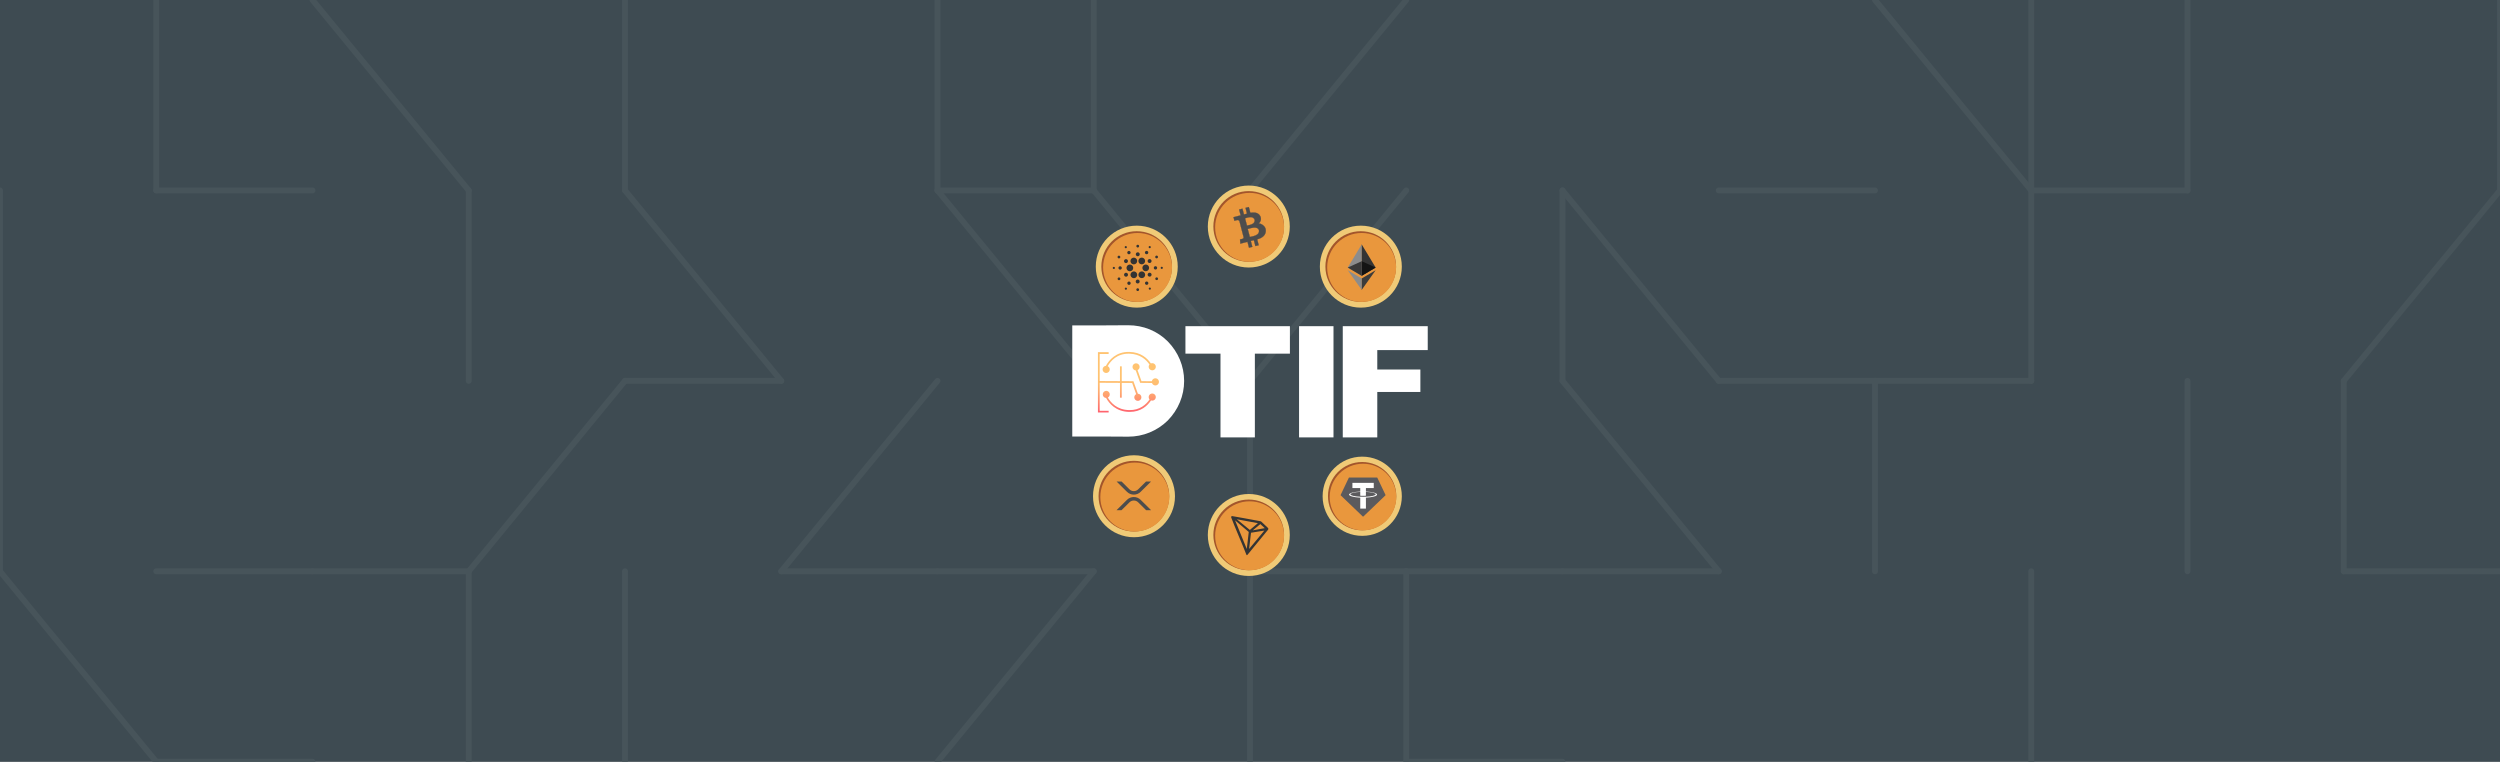 <svg width="1280" height="390" viewBox="0 0 1280 390" fill="none" xmlns="http://www.w3.org/2000/svg">
<rect x="0" y="0" width="1280" height="390" fill="#808080" stroke="none"/>
<g clip-path="url(#clip0_204_253)">
<rect width="1280" height="390" transform="matrix(-1 0 0 1 1280 0)" fill="white" fill-opacity="0.03"/>
<path d="M1.52588e-05 0L1280 0V390L1.52588e-05 390V0Z" fill="#3E4B52"/>
<path d="M80 97.5L80 0" stroke="#47545A" stroke-width="3" stroke-miterlimit="10" stroke-linecap="round"/>
<path d="M0 97.5L0 195" stroke="#47545A" stroke-width="3" stroke-miterlimit="10" stroke-linecap="round"/>
<path d="M0 292.5L0 195" stroke="#47545A" stroke-width="3" stroke-miterlimit="10" stroke-linecap="round"/>
<path d="M0 292.5L80 390" stroke="#47545A" stroke-width="3" stroke-miterlimit="10" stroke-linecap="round"/>
<path d="M160 97.5L80 97.5" stroke="#47545A" stroke-width="3" stroke-miterlimit="10" stroke-linecap="round"/>
<path d="M160 292.5H80" stroke="#47545A" stroke-width="3" stroke-miterlimit="10" stroke-linecap="round"/>
<path d="M80 390H160" stroke="#47545A" stroke-width="3" stroke-miterlimit="10" stroke-linecap="round"/>
<path d="M240 97.5L160 0" stroke="#47545A" stroke-width="3" stroke-miterlimit="10" stroke-linecap="round"/>
<path d="M240 195L240 97.5" stroke="#47545A" stroke-width="3" stroke-miterlimit="10" stroke-linecap="round"/>
<path d="M160 292.5H240" stroke="#47545A" stroke-width="3" stroke-miterlimit="10" stroke-linecap="round"/>
<path d="M320 195L240 292.5" stroke="#47545A" stroke-width="3" stroke-miterlimit="10" stroke-linecap="round"/>
<path d="M240 292.5L240 390" stroke="#47545A" stroke-width="3" stroke-miterlimit="10" stroke-linecap="round"/>
<path d="M320 97.5V0" stroke="#47545A" stroke-width="3" stroke-miterlimit="10" stroke-linecap="round"/>
<path d="M320 97.5L400 195" stroke="#47545A" stroke-width="3" stroke-miterlimit="10" stroke-linecap="round"/>
<path d="M320 195H400" stroke="#47545A" stroke-width="3" stroke-miterlimit="10" stroke-linecap="round"/>
<path d="M320 292.5V390" stroke="#47545A" stroke-width="3" stroke-miterlimit="10" stroke-linecap="round"/>
<path d="M480 0V97.5" stroke="#47545A" stroke-width="3" stroke-miterlimit="10" stroke-linecap="round"/>
<path d="M480 195L400 292.5" stroke="#47545A" stroke-width="3" stroke-miterlimit="10" stroke-linecap="round"/>
<path d="M400 292.5H480" stroke="#47545A" stroke-width="3" stroke-miterlimit="10" stroke-linecap="round"/>
<path d="M480 97.5L560 97.5" stroke="#47545A" stroke-width="3" stroke-miterlimit="10" stroke-linecap="round"/>
<path d="M480 97.5L560 195" stroke="#47545A" stroke-width="3" stroke-miterlimit="10" stroke-linecap="round"/>
<path d="M560 292.5H480" stroke="#47545A" stroke-width="3" stroke-miterlimit="10" stroke-linecap="round"/>
<path d="M560 292.5L480 390" stroke="#47545A" stroke-width="3" stroke-miterlimit="10" stroke-linecap="round"/>
<path d="M560 0V97.5" stroke="#47545A" stroke-width="3" stroke-miterlimit="10" stroke-linecap="round"/>
<path d="M560 97.5L640 195" stroke="#47545A" stroke-width="3" stroke-miterlimit="10" stroke-linecap="round"/>
<path d="M640 195V292.5" stroke="#47545A" stroke-width="3" stroke-miterlimit="10" stroke-linecap="round"/>
<path d="M640 390V292.5" stroke="#47545A" stroke-width="3" stroke-miterlimit="10" stroke-linecap="round"/>
<path d="M720 0L640 97.5" stroke="#47545A" stroke-width="3" stroke-miterlimit="10" stroke-linecap="round"/>
<path d="M720 97.5L640 195" stroke="#47545A" stroke-width="3" stroke-miterlimit="10" stroke-linecap="round"/>
<path d="M640 292.5H720" stroke="#47545A" stroke-width="3" stroke-miterlimit="10" stroke-linecap="round"/>
<path d="M720 390V292.5" stroke="#47545A" stroke-width="3" stroke-miterlimit="10" stroke-linecap="round"/>
<path d="M800 195V97.5" stroke="#47545A" stroke-width="3" stroke-miterlimit="10" stroke-linecap="round"/>
<path d="M720 292.5H800" stroke="#47545A" stroke-width="3" stroke-miterlimit="10" stroke-linecap="round"/>
<path d="M720 390H800" stroke="#47545A" stroke-width="3" stroke-miterlimit="10" stroke-linecap="round"/>
<path d="M800 97.5L880 195" stroke="#47545A" stroke-width="3" stroke-miterlimit="10" stroke-linecap="round"/>
<path d="M880 292.5L800 195" stroke="#47545A" stroke-width="3" stroke-miterlimit="10" stroke-linecap="round"/>
<path d="M880 292.5H800" stroke="#47545A" stroke-width="3" stroke-miterlimit="10" stroke-linecap="round"/>
<path d="M880 97.5L960 97.5" stroke="#47545A" stroke-width="3" stroke-miterlimit="10" stroke-linecap="round"/>
<path d="M880 195H960" stroke="#47545A" stroke-width="3" stroke-miterlimit="10" stroke-linecap="round"/>
<path d="M960 292.5V195" stroke="#47545A" stroke-width="3" stroke-miterlimit="10" stroke-linecap="round"/>
<path d="M1040 97.5L960 0" stroke="#47545A" stroke-width="3" stroke-miterlimit="10" stroke-linecap="round"/>
<path d="M1040 195V97.5" stroke="#47545A" stroke-width="3" stroke-miterlimit="10" stroke-linecap="round"/>
<path d="M1040 195H960" stroke="#47545A" stroke-width="3" stroke-miterlimit="10" stroke-linecap="round"/>
<path d="M1040 390V292.5" stroke="#47545A" stroke-width="3" stroke-miterlimit="10" stroke-linecap="round"/>
<path d="M1040 97.5V0" stroke="#47545A" stroke-width="3" stroke-miterlimit="10" stroke-linecap="round"/>
<path d="M1040 97.5L1120 97.5" stroke="#47545A" stroke-width="3" stroke-miterlimit="10" stroke-linecap="round"/>
<path d="M1120 292.5V195" stroke="#47545A" stroke-width="3" stroke-miterlimit="10" stroke-linecap="round"/>
<path d="M1120 0V97.5" stroke="#47545A" stroke-width="3" stroke-miterlimit="10" stroke-linecap="round"/>
<path d="M1200 292.5V195" stroke="#47545A" stroke-width="3" stroke-miterlimit="10" stroke-linecap="round"/>
<path d="M1280 0V97.5" stroke="#47545A" stroke-width="3" stroke-miterlimit="10" stroke-linecap="round"/>
<path d="M1200 195L1280 97.5" stroke="#47545A" stroke-width="3" stroke-miterlimit="10" stroke-linecap="round"/>
<path d="M1280 292.5H1200" stroke="#47545A" stroke-width="3" stroke-miterlimit="10" stroke-linecap="round"/>
<path d="M580.608 275.063C592.197 275.063 601.593 265.668 601.593 254.078C601.593 242.488 592.197 233.093 580.608 233.093C569.018 233.093 559.622 242.488 559.622 254.078C559.622 265.668 569.018 275.063 580.608 275.063Z" fill="#F0CA77"/>
<path d="M580.559 272.132C590.555 272.132 598.659 264.028 598.659 254.032C598.659 244.036 590.555 235.932 580.559 235.932C570.563 235.932 562.459 244.036 562.459 254.032C562.459 264.028 570.563 272.132 580.559 272.132Z" fill="#A3552B"/>
<path d="M581.018 272.131C590.762 272.131 598.662 264.232 598.662 254.488C598.662 244.744 590.762 236.845 581.018 236.845C571.274 236.845 563.375 244.744 563.375 254.488C563.375 264.232 571.274 272.131 581.018 272.131Z" fill="#E9973D"/>
<g clip-path="url(#clip1_204_253)">
<path d="M586.772 246.548H589.331L584.006 251.821C582.078 253.729 578.951 253.729 577.021 251.821L571.694 246.548H574.255L578.301 250.554C578.89 251.135 579.685 251.46 580.512 251.46C581.34 251.46 582.134 251.135 582.724 250.554L586.772 246.548Z" fill="#4D4D4D"/>
<path d="M574.222 261.21H571.662L577.021 255.905C578.95 253.996 582.076 253.996 584.006 255.905L589.366 261.21H586.807L582.727 257.172C582.137 256.591 581.343 256.265 580.515 256.265C579.688 256.265 578.893 256.591 578.304 257.172L574.222 261.21Z" fill="#4D4D4D"/>
</g>
<path d="M597.886 215.304C603.279 209.793 606.275 202.602 606.275 195.049C606.275 187.495 603.279 180.31 597.886 174.793C592.496 169.4 585.305 166.525 577.63 166.525C572.597 166.525 563.491 166.604 563.491 166.604H549V223.493H563.497C563.497 223.493 573.323 223.572 577.636 223.572C585.212 223.591 592.489 220.62 597.886 215.304Z" fill="white"/>
<path d="M591.553 197.344C591.902 197.344 592.243 197.245 592.537 197.057C592.831 196.87 593.065 196.603 593.213 196.287C593.36 195.971 593.414 195.62 593.369 195.275C593.324 194.929 593.181 194.604 592.957 194.336C592.733 194.069 592.438 193.872 592.105 193.767C591.773 193.661 591.418 193.653 591.081 193.743C590.744 193.833 590.44 194.017 590.204 194.274C589.969 194.53 589.811 194.849 589.75 195.192L584.427 195.133L582.422 189.506C582.826 189.322 583.149 188.997 583.332 188.592C583.514 188.186 583.542 187.729 583.411 187.304C583.28 186.879 582.999 186.517 582.621 186.284C582.242 186.052 581.792 185.965 581.354 186.04C580.916 186.115 580.521 186.347 580.241 186.693C579.962 187.039 579.818 187.474 579.837 187.918C579.855 188.362 580.034 188.784 580.341 189.105C580.648 189.427 581.062 189.625 581.504 189.664L583.778 196.033L589.823 196.101C589.945 196.463 590.178 196.777 590.488 197C590.799 197.223 591.171 197.344 591.553 197.344ZM589.95 189.594C589.606 189.593 589.269 189.496 588.977 189.313C588.686 189.13 588.452 188.869 588.302 188.559C588.153 188.25 588.093 187.904 588.131 187.562C588.168 187.22 588.302 186.895 588.515 186.626C586.847 184.158 583.713 181.216 578.207 181.086C571.914 180.94 568.642 184.811 567.143 187.478C567.546 187.668 567.867 187.997 568.045 188.406C568.222 188.815 568.245 189.274 568.109 189.698C567.973 190.123 567.687 190.483 567.305 190.712C566.923 190.941 566.47 191.023 566.032 190.942C565.593 190.862 565.199 190.625 564.923 190.275C564.647 189.925 564.508 189.487 564.531 189.042C564.554 188.597 564.739 188.175 565.05 187.857C565.362 187.538 565.779 187.343 566.223 187.309C567.79 184.448 571.34 180.015 578.23 180.172C584.101 180.307 587.454 183.433 589.246 186.08C589.496 185.977 589.766 185.931 590.036 185.944C590.306 185.958 590.57 186.031 590.808 186.159C591.047 186.287 591.254 186.465 591.415 186.683C591.576 186.9 591.687 187.15 591.74 187.415C591.792 187.68 591.786 187.954 591.721 188.216C591.655 188.478 591.533 188.723 591.362 188.932C591.19 189.142 590.975 189.311 590.731 189.427C590.487 189.543 590.22 189.604 589.95 189.605V189.594ZM567.621 180.282V181.238H563.038V195.074L573.425 195.13V187.568H574.342V195.139L580.312 195.169L582.604 201.592C583.048 201.6 583.474 201.769 583.803 202.068C584.131 202.367 584.339 202.776 584.388 203.217C584.436 203.658 584.323 204.102 584.068 204.466C583.813 204.829 583.434 205.088 583.003 205.192C582.571 205.297 582.116 205.24 581.723 205.034C581.33 204.827 581.026 204.484 580.867 204.069C580.709 203.654 580.707 203.196 580.862 202.78C581.017 202.364 581.318 202.019 581.71 201.809L579.665 196.084L574.342 196.056V203.601H573.425V196.05L563.038 195.994V210.324L567.624 210.344V211.188H562.138V180.282H567.621ZM566.358 200.093C566.767 200.092 567.164 200.229 567.487 200.48C567.809 200.732 568.038 201.084 568.137 201.481C568.236 201.877 568.199 202.296 568.033 202.669C567.867 203.043 567.58 203.35 567.219 203.542C568.67 206.11 571.844 209.826 578.1 209.973C583.645 210.094 586.858 207.061 588.571 204.507C588.295 204.192 588.136 203.792 588.119 203.374C588.102 202.955 588.229 202.544 588.478 202.208C588.728 201.872 589.085 201.631 589.49 201.527C589.896 201.422 590.325 201.459 590.706 201.632C591.087 201.805 591.397 202.104 591.585 202.478C591.773 202.852 591.827 203.279 591.739 203.688C591.65 204.097 591.424 204.463 591.098 204.726C590.772 204.989 590.366 205.132 589.947 205.131C589.737 205.131 589.528 205.094 589.331 205.021C587.53 207.705 584.188 210.893 578.444 210.893H578.078C571.292 210.735 567.852 206.521 566.324 203.761C565.857 203.731 565.418 203.523 565.1 203.18C564.781 202.837 564.605 202.385 564.61 201.917C564.614 201.448 564.798 200.999 565.123 200.662C565.448 200.325 565.89 200.125 566.358 200.104V200.093Z" fill="url(#paint0_linear_204_253)"/>
<path d="M606.944 167.003H660.432V181.069H642.487V223.946H624.89V181.064H606.944V167.003Z" fill="white"/>
<path d="M665.116 167.003H682.75V223.946H665.116V167.003Z" fill="white"/>
<path d="M687.496 167.003H731V179.246H705.169V189.191H727.233V200.686H705.169V223.954H687.496V167.003Z" fill="white"/>
<path d="M639.386 136.97C650.976 136.97 660.371 127.575 660.371 115.985C660.371 104.395 650.976 95 639.386 95C627.796 95 618.401 104.395 618.401 115.985C618.401 127.575 627.796 136.97 639.386 136.97Z" fill="#F0CA77"/>
<path d="M639.341 134.038C649.337 134.038 657.441 125.935 657.441 115.938C657.441 105.942 649.337 97.839 639.341 97.839C629.345 97.839 621.241 105.942 621.241 115.938C621.241 125.935 629.345 134.038 639.341 134.038Z" fill="#A3552B"/>
<path d="M639.796 134.037C649.54 134.037 657.439 126.138 657.439 116.394C657.439 106.65 649.54 98.751 639.796 98.751C630.052 98.751 622.153 106.65 622.153 116.394C622.153 126.138 630.052 134.037 639.796 134.037Z" fill="#E9973D"/>
<path d="M643.68 122.596L644.44 125.537L642.762 125.971L642.007 123.021L641.99 122.954L641.923 122.971C641.451 123.096 640.967 123.216 640.47 123.331L640.401 123.347L640.419 123.415L641.179 126.383L639.5 126.816L638.741 123.87L638.724 123.804L638.658 123.821C638.445 123.874 637.53 124.108 636.668 124.329L635.509 124.625L635.137 124.721L635.075 124.736L634.89 122.614L634.89 122.614L635.043 122.577C635.169 122.547 635.336 122.506 635.503 122.465C635.67 122.424 635.836 122.382 635.958 122.349C636.02 122.332 636.071 122.318 636.106 122.307C636.123 122.302 636.139 122.297 636.15 122.293C636.153 122.291 636.16 122.288 636.167 122.284C636.429 122.209 636.579 122.064 636.657 121.901C636.736 121.737 636.739 121.563 636.726 121.438L636.726 121.438L636.724 121.428L634.613 113.266L634.614 113.266L634.608 113.254C634.523 113.072 634.387 112.88 634.171 112.759C633.956 112.638 633.67 112.594 633.295 112.689C633.287 112.689 633.28 112.69 633.276 112.69C633.264 112.692 633.248 112.695 633.23 112.699C633.194 112.706 633.142 112.719 633.08 112.734C632.957 112.765 632.791 112.809 632.625 112.854C632.46 112.899 632.294 112.944 632.169 112.979L632.029 113.018L631.566 111.213L631.64 111.194L632.015 111.097C632.328 111.017 632.748 110.909 633.181 110.797C634.045 110.574 634.961 110.337 635.157 110.281L635.221 110.262L635.205 110.198L634.454 107.286L636.132 106.852L636.87 109.738L636.887 109.807L636.955 109.787C637.262 109.7 637.57 109.628 637.876 109.555C638.052 109.513 638.228 109.472 638.404 109.427L638.47 109.411L638.453 109.344L637.715 106.44L639.393 106.007L640.144 108.919L640.16 108.98L640.222 108.969C641.412 108.771 642.485 108.775 643.363 109.064C644.238 109.352 644.923 109.923 645.34 110.867C645.616 111.621 645.64 112.281 645.486 112.85C645.333 113.42 645 113.902 644.555 114.296L644.438 114.4L644.594 114.416C645.314 114.489 646.112 114.852 646.763 115.399C647.414 115.946 647.909 116.671 648.035 117.461C648.233 118.785 647.848 119.877 647.072 120.723C646.293 121.571 645.117 122.175 643.731 122.512L643.663 122.528L643.68 122.596ZM644.6 117.934L644.601 117.934L644.599 117.926C644.441 117.318 644.074 116.946 643.595 116.74C643.12 116.535 642.538 116.495 641.944 116.537C640.985 116.606 639.973 116.895 639.3 117.087C639.141 117.133 639.001 117.173 638.884 117.203L638.818 117.221L638.835 117.288L639.9 121.274L639.917 121.341L639.984 121.323C640.151 121.279 640.363 121.235 640.606 121.185C640.806 121.144 641.027 121.099 641.262 121.045C641.777 120.927 642.348 120.772 642.871 120.542C643.393 120.312 643.872 120.005 644.197 119.582C644.524 119.157 644.693 118.618 644.6 117.934ZM642.368 112.504L642.37 112.504L642.365 112.492C642.165 111.927 641.821 111.578 641.4 111.381C640.981 111.185 640.492 111.14 640.001 111.173C639.267 111.222 638.511 111.445 637.968 111.606C637.789 111.659 637.632 111.705 637.508 111.736L637.44 111.753L637.458 111.82L638.428 115.438L638.445 115.504L638.511 115.487C638.637 115.455 638.796 115.422 638.98 115.385L639.004 115.38C639.182 115.344 639.38 115.304 639.589 115.256C640.025 115.156 640.51 115.022 640.952 114.82C641.394 114.619 641.798 114.348 642.067 113.971C642.337 113.593 642.467 113.113 642.368 112.504Z" fill="#4D4D4D" stroke="#4D4D4D" stroke-width="0.137"/>
<path d="M696.748 157.507C708.338 157.507 717.733 148.112 717.733 136.522C717.733 124.932 708.338 115.537 696.748 115.537C685.158 115.537 675.763 124.932 675.763 136.522C675.763 148.112 685.158 157.507 696.748 157.507Z" fill="#F0CA77"/>
<path d="M696.699 154.576C706.695 154.576 714.798 146.473 714.798 136.476C714.798 126.48 706.695 118.376 696.699 118.376C686.702 118.376 678.599 126.48 678.599 136.476C678.599 146.473 686.702 154.576 696.699 154.576Z" fill="#A3552B"/>
<path d="M697.158 154.575C706.902 154.575 714.801 146.676 714.801 136.932C714.801 127.188 706.902 119.289 697.158 119.289C687.414 119.289 679.515 127.188 679.515 136.932C679.515 146.676 687.414 154.575 697.158 154.575Z" fill="#E9973D"/>
<path d="M697.188 125.126L697.032 125.657V141.065L697.188 141.221L704.341 136.994L697.188 125.126Z" fill="#343434"/>
<path d="M697.188 125.125L690.036 136.993L697.188 141.221V133.742V125.125Z" fill="#8C8C8C"/>
<path d="M697.188 142.574L697.099 142.682V148.171L697.188 148.428L704.344 138.349L697.188 142.574Z" fill="#3C3C3B"/>
<path d="M697.188 148.428V142.574L690.036 138.349L697.188 148.428Z" fill="#8C8C8C"/>
<path d="M697.188 141.222L704.34 136.994L697.188 133.743V141.222Z" fill="#141414"/>
<path d="M690.036 136.994L697.188 141.222V133.743L690.036 136.994Z" fill="#393939"/>
<path d="M582.024 157.507C593.614 157.507 603.009 148.112 603.009 136.522C603.009 124.932 593.614 115.537 582.024 115.537C570.434 115.537 561.039 124.932 561.039 136.522C561.039 148.112 570.434 157.507 582.024 157.507Z" fill="#F0CA77"/>
<path d="M581.979 154.576C591.975 154.576 600.079 146.473 600.079 136.476C600.079 126.48 591.975 118.376 581.979 118.376C571.983 118.376 563.879 126.48 563.879 136.476C563.879 146.473 571.983 154.576 581.979 154.576Z" fill="#A3552B"/>
<path d="M582.435 154.577C592.179 154.577 600.078 146.678 600.078 136.934C600.078 127.19 592.179 119.291 582.435 119.291C572.691 119.291 564.792 127.19 564.792 136.934C564.792 146.678 572.691 154.577 582.435 154.577Z" fill="#E9973D"/>
<path d="M576.762 137.075C576.708 138.025 577.44 138.839 578.39 138.894C578.425 138.894 578.459 138.894 578.493 138.894C579.451 138.894 580.224 138.121 580.217 137.164C580.217 136.206 579.444 135.433 578.486 135.44C577.57 135.44 576.81 136.158 576.762 137.075Z" fill="#333333"/>
<path d="M570.317 136.631C570.01 136.61 569.743 136.85 569.729 137.157C569.715 137.465 569.948 137.732 570.256 137.746C570.564 137.766 570.824 137.527 570.844 137.219C570.865 136.911 570.625 136.651 570.317 136.631Z" fill="#333333"/>
<path d="M576.653 127.046C576.927 126.909 577.036 126.567 576.899 126.293C576.762 126.02 576.42 125.91 576.147 126.047C575.873 126.184 575.764 126.519 575.901 126.793C576.037 127.073 576.373 127.19 576.653 127.046Z" fill="#333333"/>
<path d="M578.402 130.105C578.826 129.893 578.997 129.373 578.785 128.949C578.573 128.525 578.053 128.354 577.629 128.566C577.205 128.778 577.034 129.298 577.246 129.722C577.458 130.146 577.978 130.317 578.402 130.105Z" fill="#333333"/>
<path d="M572.506 132.206C572.835 132.418 573.273 132.329 573.492 132.001C573.704 131.672 573.615 131.235 573.286 131.016C572.958 130.804 572.52 130.893 572.301 131.221C572.082 131.549 572.178 131.994 572.506 132.206Z" fill="#333333"/>
<path d="M573.556 136.324C573.077 136.296 572.673 136.659 572.646 137.138C572.619 137.617 572.981 138.02 573.46 138.048C573.939 138.075 574.343 137.712 574.37 137.234C574.397 136.762 574.035 136.351 573.556 136.324Z" fill="#333333"/>
<path d="M572.601 142.117C572.252 142.295 572.109 142.719 572.287 143.075C572.465 143.424 572.889 143.568 573.244 143.39C573.593 143.212 573.737 142.788 573.559 142.432C573.381 142.083 572.95 141.94 572.601 142.117Z" fill="#333333"/>
<path d="M575.952 134.538C576.424 134.845 577.053 134.715 577.354 134.243C577.662 133.771 577.532 133.142 577.06 132.841C576.588 132.533 575.959 132.663 575.658 133.135C575.35 133.6 575.48 134.23 575.952 134.538Z" fill="#333333"/>
<path d="M586.591 130.036C586.988 130.296 587.528 130.187 587.788 129.79C588.048 129.393 587.939 128.853 587.542 128.593C587.145 128.333 586.605 128.442 586.345 128.839C586.078 129.243 586.188 129.776 586.591 130.036Z" fill="#333333"/>
<path d="M588.354 126.992C588.614 127.163 588.956 127.088 589.127 126.828C589.298 126.568 589.223 126.226 588.963 126.055C588.703 125.884 588.361 125.959 588.19 126.212C588.026 126.472 588.101 126.821 588.354 126.992Z" fill="#333333"/>
<path d="M586.72 135.426C585.769 135.372 584.948 136.104 584.9 137.054C584.846 138.005 585.578 138.826 586.528 138.874C586.563 138.874 586.597 138.874 586.624 138.874C587.575 138.874 588.348 138.101 588.348 137.143C588.355 136.234 587.637 135.474 586.72 135.426Z" fill="#333333"/>
<path d="M578.968 134.414C579.262 134.995 579.858 135.365 580.514 135.365C581.465 135.365 582.238 134.592 582.238 133.634C582.238 133.367 582.176 133.101 582.053 132.854C581.622 131.999 580.583 131.657 579.734 132.088C578.879 132.526 578.537 133.566 578.968 134.414Z" fill="#333333"/>
<path d="M592.506 132.205C592.855 132.027 592.992 131.596 592.814 131.248C592.636 130.899 592.205 130.762 591.856 130.94C591.507 131.118 591.371 131.542 591.542 131.891C591.726 132.239 592.15 132.383 592.506 132.205Z" fill="#333333"/>
<path d="M588.132 132.754C587.633 133.007 587.428 133.615 587.681 134.115C587.934 134.614 588.543 134.819 589.042 134.566C589.541 134.313 589.747 133.704 589.493 133.205C589.24 132.706 588.632 132.507 588.132 132.754Z" fill="#333333"/>
<path d="M582.485 126.733C582.875 126.753 583.21 126.452 583.237 126.062C583.265 125.672 582.957 125.337 582.567 125.31C582.177 125.289 581.842 125.583 581.814 125.973C581.794 126.37 582.095 126.705 582.485 126.733Z" fill="#333333"/>
<path d="M582.481 131.2C583.042 131.234 583.521 130.803 583.548 130.242C583.582 129.681 583.151 129.202 582.59 129.175C582.03 129.141 581.551 129.572 581.523 130.132C581.496 130.693 581.92 131.172 582.481 131.2Z" fill="#333333"/>
<path d="M576.981 141.569C577.481 141.316 577.686 140.708 577.433 140.208C577.18 139.709 576.571 139.504 576.072 139.757C575.572 140.01 575.367 140.619 575.62 141.118C575.873 141.617 576.482 141.823 576.981 141.569Z" fill="#333333"/>
<path d="M583.136 132.684C582.616 133.485 582.835 134.552 583.636 135.072C584.436 135.592 585.503 135.373 586.023 134.572C586.543 133.772 586.324 132.705 585.524 132.185C585.243 132 584.915 131.905 584.58 131.905C583.998 131.905 583.458 132.199 583.136 132.684Z" fill="#333333"/>
<path d="M586.142 139.907C585.711 139.052 584.671 138.71 583.823 139.141C582.968 139.572 582.626 140.612 583.057 141.46C583.488 142.315 584.527 142.657 585.376 142.226C586.224 141.802 586.573 140.776 586.149 139.921C586.149 139.914 586.149 139.914 586.142 139.907Z" fill="#333333"/>
<path d="M589.153 139.784C588.681 139.476 588.052 139.606 587.751 140.078C587.443 140.55 587.573 141.18 588.045 141.481C588.517 141.788 589.146 141.658 589.447 141.186C589.755 140.721 589.625 140.092 589.153 139.784Z" fill="#333333"/>
<path d="M592.465 137.193C592.493 136.715 592.13 136.311 591.651 136.284C591.173 136.256 590.769 136.619 590.742 137.098C590.714 137.577 591.077 137.98 591.556 138.007C592.028 138.035 592.438 137.665 592.465 137.193Z" fill="#333333"/>
<path d="M594.854 136.577C594.546 136.557 594.28 136.796 594.266 137.104C594.252 137.412 594.485 137.679 594.793 137.692C595.1 137.713 595.36 137.474 595.381 137.166C595.395 136.858 595.162 136.598 594.854 136.577Z" fill="#333333"/>
<path d="M592.606 142.118C592.278 141.906 591.84 141.994 591.621 142.323C591.409 142.651 591.498 143.089 591.827 143.308C592.155 143.52 592.593 143.431 592.812 143.103C593.031 142.774 592.935 142.33 592.606 142.118Z" fill="#333333"/>
<path d="M576.747 147.331C576.488 147.16 576.145 147.236 575.974 147.489C575.803 147.749 575.879 148.091 576.132 148.262C576.392 148.433 576.734 148.357 576.905 148.104C577.083 147.851 577.007 147.502 576.747 147.331Z" fill="#333333"/>
<path d="M588.459 147.274C588.186 147.411 588.076 147.753 588.213 148.027C588.35 148.3 588.692 148.41 588.966 148.273C589.239 148.136 589.349 147.801 589.212 147.527C589.075 147.247 588.74 147.13 588.459 147.274Z" fill="#333333"/>
<path d="M581.975 141.639C582.495 140.838 582.276 139.771 581.476 139.245C580.675 138.725 579.608 138.944 579.082 139.744C578.555 140.544 578.781 141.611 579.581 142.138C579.861 142.323 580.19 142.419 580.525 142.419C581.113 142.425 581.654 142.131 581.975 141.639Z" fill="#333333"/>
<path d="M578.52 144.286C578.123 144.026 577.583 144.135 577.323 144.532C577.063 144.929 577.172 145.469 577.569 145.729C577.966 145.989 578.506 145.88 578.766 145.483C579.033 145.086 578.924 144.546 578.52 144.286Z" fill="#333333"/>
<path d="M582.547 147.59C582.157 147.569 581.822 147.87 581.795 148.26C581.767 148.65 582.075 148.985 582.465 149.012C582.855 149.033 583.19 148.739 583.218 148.349C583.238 147.952 582.937 147.617 582.547 147.59Z" fill="#333333"/>
<path d="M582.552 143.121C581.991 143.087 581.512 143.518 581.485 144.079C581.451 144.64 581.882 145.119 582.443 145.146C583.004 145.173 583.482 144.749 583.51 144.188C583.544 143.634 583.113 143.149 582.552 143.121Z" fill="#333333"/>
<path d="M586.705 144.217C586.281 144.436 586.11 144.956 586.329 145.38C586.548 145.804 587.068 145.975 587.492 145.756C587.916 145.544 588.087 145.024 587.875 144.6C587.656 144.176 587.136 143.998 586.705 144.217Z" fill="#333333"/>
<path d="M639.388 294.895C650.978 294.895 660.374 285.499 660.374 273.909C660.374 262.318 650.978 252.922 639.388 252.922C627.797 252.922 618.401 262.318 618.401 273.909C618.401 285.499 627.797 294.895 639.388 294.895Z" fill="#F0CA77"/>
<path d="M639.342 291.964C649.339 291.964 657.443 283.86 657.443 273.863C657.443 263.866 649.339 255.762 639.342 255.762C629.345 255.762 621.241 263.866 621.241 273.863C621.241 283.86 629.345 291.964 639.342 291.964Z" fill="#A3552B"/>
<path d="M639.798 291.963C649.543 291.963 657.442 284.063 657.442 274.318C657.442 264.574 649.543 256.674 639.798 256.674C630.053 256.674 622.154 264.574 622.154 274.318C622.154 284.063 630.053 291.963 639.798 291.963Z" fill="#E9973D"/>
<g clip-path="url(#clip2_204_253)">
<path d="M649.15 270.257C648.21 269.39 646.911 268.065 645.852 267.126L645.79 267.082C645.685 266.998 645.568 266.932 645.442 266.888C642.89 266.411 631.011 264.191 630.779 264.219C630.714 264.228 630.652 264.252 630.598 264.288L630.538 264.335C630.465 264.41 630.409 264.499 630.375 264.598L630.359 264.639V264.861V264.896C631.697 268.619 636.977 280.818 638.017 283.68C638.079 283.874 638.198 284.244 638.421 284.262H638.471C638.59 284.262 639.097 283.592 639.097 283.592C639.097 283.592 648.167 272.594 649.084 271.422C649.203 271.278 649.308 271.123 649.397 270.959C649.42 270.83 649.409 270.698 649.366 270.575C649.323 270.452 649.248 270.343 649.15 270.257ZM641.424 271.538L645.295 268.328L647.565 270.42L641.424 271.538ZM639.921 271.328L633.256 265.867L644.039 267.855L639.921 271.328ZM640.522 272.76L647.343 271.66L639.545 281.056L640.522 272.76ZM632.351 266.411L639.363 272.362L638.349 281.062L632.351 266.411Z" fill="#343434"/>
</g>
<path d="M697.457 274.358C708.657 274.358 717.736 265.279 717.736 254.08C717.736 242.88 708.657 233.801 697.457 233.801C686.258 233.801 677.179 242.88 677.179 254.08C677.179 265.279 686.258 274.358 697.457 274.358Z" fill="#F0CA77"/>
<path d="M697.414 271.524C707.074 271.524 714.904 263.693 714.904 254.034C714.904 244.374 707.074 236.543 697.414 236.543C687.754 236.543 679.924 244.374 679.924 254.034C679.924 263.693 687.754 271.524 697.414 271.524Z" fill="#A3552B"/>
<path d="M697.854 271.525C707.27 271.525 714.903 263.892 714.903 254.476C714.903 245.06 707.27 237.427 697.854 237.427C688.438 237.427 680.805 245.06 680.805 254.476C680.805 263.892 688.438 271.525 697.854 271.525Z" fill="#E9973D"/>
<path fill-rule="evenodd" clip-rule="evenodd" d="M690.601 244.598L686.405 253.413C686.389 253.445 686.384 253.482 686.39 253.518C686.397 253.554 686.415 253.587 686.441 253.612L697.775 264.473C697.808 264.504 697.851 264.521 697.895 264.521C697.94 264.521 697.983 264.504 698.015 264.473L709.349 253.613C709.376 253.588 709.393 253.555 709.4 253.519C709.407 253.483 709.402 253.446 709.386 253.413L705.189 244.598C705.175 244.569 705.154 244.544 705.126 244.526C705.099 244.508 705.067 244.499 705.034 244.499H690.757C690.725 244.499 690.692 244.508 690.665 244.525C690.637 244.543 690.615 244.568 690.601 244.598Z" fill="#5B5A5D"/>
<path fill-rule="evenodd" clip-rule="evenodd" d="M699.349 254.319C699.268 254.325 698.847 254.35 697.91 254.35C697.164 254.35 696.634 254.328 696.448 254.319C693.566 254.192 691.414 253.691 691.414 253.09C691.414 252.489 693.566 251.988 696.448 251.859V253.819C696.637 253.833 697.177 253.865 697.922 253.865C698.817 253.865 699.266 253.828 699.346 253.82V251.86C702.223 251.989 704.37 252.49 704.37 253.09C704.37 253.689 702.223 254.191 699.346 254.319L699.349 254.319ZM699.349 251.658V249.904H703.363V247.229H692.434V249.904H696.448V251.657C693.185 251.807 690.732 252.453 690.732 253.227C690.732 254.002 693.185 254.647 696.448 254.798V260.419H699.348V254.796C702.603 254.646 705.052 254.001 705.052 253.227C705.052 252.453 702.605 251.808 699.348 251.657L699.349 251.658Z" fill="white"/>
</g>
<defs>
<linearGradient id="paint0_linear_204_253" x1="577.754" y1="211.199" x2="577.754" y2="180.166" gradientUnits="userSpaceOnUse">
<stop stop-color="#FF5F6D"/>
<stop offset="0.06" stop-color="#FF706E"/>
<stop offset="0.22" stop-color="#FF946F"/>
<stop offset="0.36" stop-color="#FFAE70"/>
<stop offset="0.48" stop-color="#FFBE71"/>
<stop offset="0.59" stop-color="#FFC371"/>
</linearGradient>
<clipPath id="clip0_204_253">
<rect width="1280" height="390" fill="white" transform="matrix(-1 0 0 1 1280 0)"/>
</clipPath>
<clipPath id="clip1_204_253">
<rect width="17.704" height="14.661" fill="white" transform="translate(571.662 246.548)"/>
</clipPath>
<clipPath id="clip2_204_253">
<rect width="20.043" height="20.043" fill="white" transform="translate(629.874 264.22)"/>
</clipPath>
</defs>
</svg>
